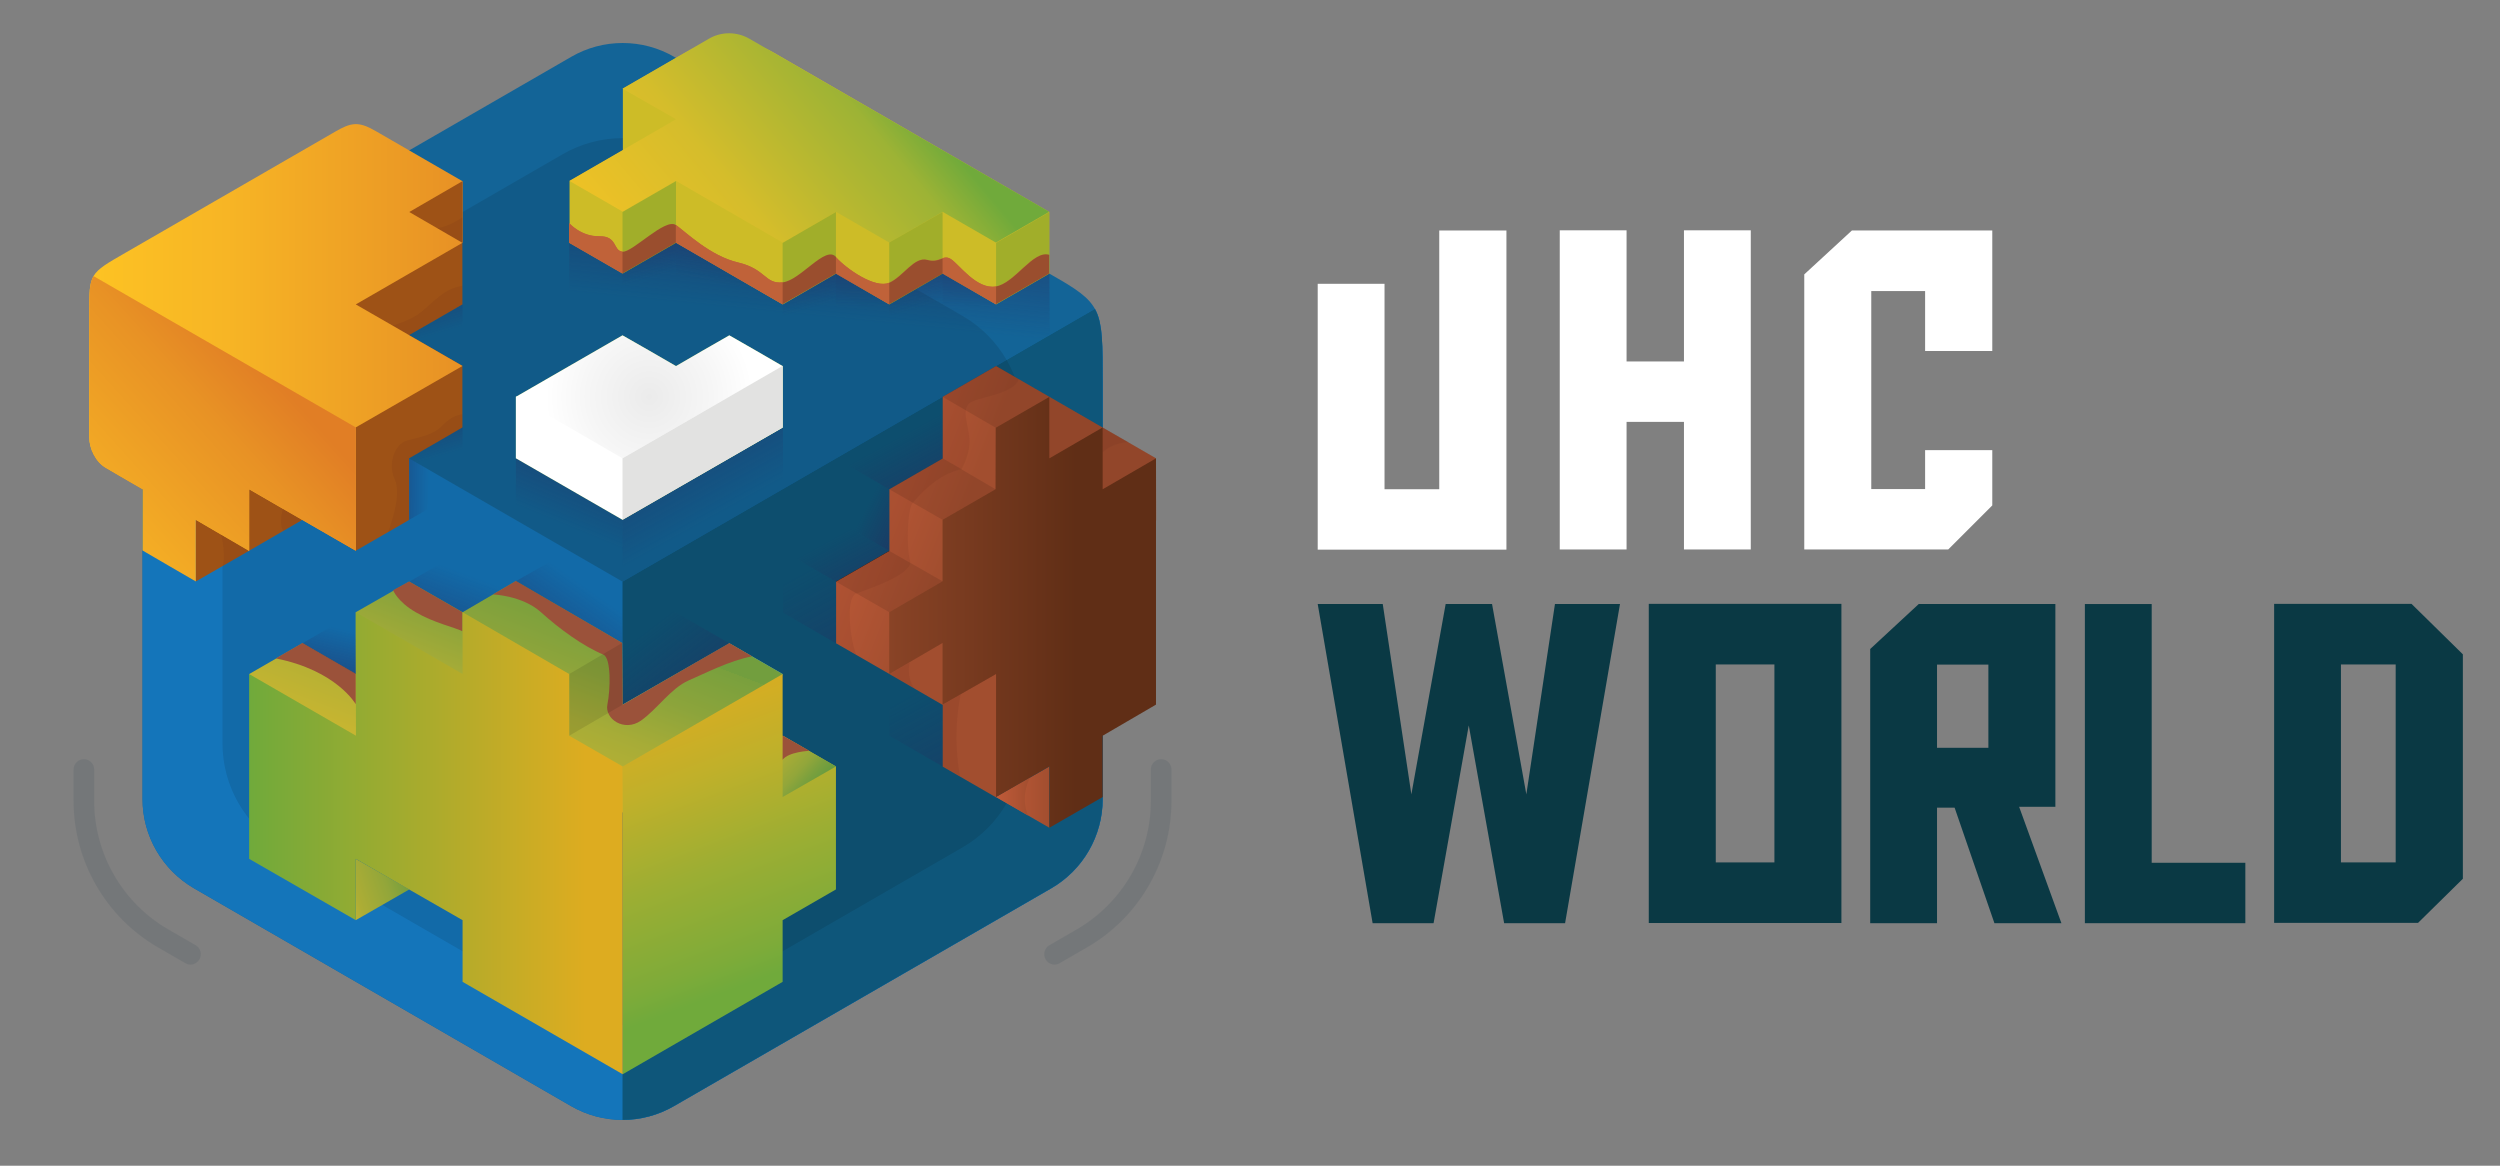 <?xml version="1.0" encoding="UTF-8"?>
<svg id="Calque_1" data-name="Calque 1" xmlns="http://www.w3.org/2000/svg" version="1.1" xmlns:xlink="http://www.w3.org/1999/xlink" viewBox="0 0 1406.8 656">
  <rect x="0" y="0" width="1406.8" height="656" fill="#808080" stroke="none"/>
  <defs>
    <style>
      .cls-1, .cls-2, .cls-3, .cls-4, .cls-5, .cls-6, .cls-7, .cls-8, .cls-9, .cls-10, .cls-11, .cls-12, .cls-13, .cls-14, .cls-15, .cls-16, .cls-17, .cls-18, .cls-19, .cls-20, .cls-21, .cls-22, .cls-23, .cls-24, .cls-25, .cls-26, .cls-27, .cls-28, .cls-29, .cls-30, .cls-31, .cls-32, .cls-33, .cls-34, .cls-35, .cls-36, .cls-37, .cls-38, .cls-39, .cls-40, .cls-41, .cls-42, .cls-43, .cls-44, .cls-45, .cls-46, .cls-47, .cls-48, .cls-49, .cls-50, .cls-51, .cls-52, .cls-53, .cls-54, .cls-55, .cls-56, .cls-57, .cls-58, .cls-59, .cls-60, .cls-61, .cls-62 {
        stroke-width: 0px;
      }

      .cls-1, .cls-2, .cls-3, .cls-4, .cls-9, .cls-11, .cls-13, .cls-19, .cls-22, .cls-23, .cls-29, .cls-31, .cls-38, .cls-39, .cls-45, .cls-48, .cls-49, .cls-50, .cls-53, .cls-56, .cls-57, .cls-60, .cls-62 {
        isolation: isolate;
      }

      .cls-1, .cls-9 {
        fill: #5d2615;
      }

      .cls-1, .cls-22 {
        opacity: .1;
      }

      .cls-2 {
        opacity: 0;
      }

      .cls-2, .cls-3, .cls-22, .cls-27, .cls-53 {
        fill: #010202;
      }

      .cls-63 {
        clip-path: url(#clippath-11);
      }

      .cls-64 {
        clip-path: url(#clippath-16);
      }

      .cls-3 {
        opacity: .2;
      }

      .cls-4 {
        fill: url(#Dégradé_sans_nom_40-4);
      }

      .cls-4, .cls-11, .cls-19, .cls-31, .cls-39, .cls-45, .cls-48, .cls-56, .cls-57 {
        opacity: .4;
      }

      .cls-5 {
        fill: url(#Dégradé_sans_nom_49);
      }

      .cls-6 {
        fill: #0e567a;
      }

      .cls-7 {
        fill: #9e5216;
      }

      .cls-8 {
        fill: url(#Dégradé_sans_nom_51-2);
      }

      .cls-9 {
        opacity: .1;
      }

      .cls-10 {
        fill: url(#Dégradé_sans_nom_47);
      }

      .cls-65 {
        clip-path: url(#clippath-2);
      }

      .cls-66 {
        clip-path: url(#clippath-13);
      }

      .cls-11 {
        fill: url(#Dégradé_sans_nom_41);
      }

      .cls-12 {
        fill: #56a7c8;
      }

      .cls-13 {
        fill: #0b2f3d;
      }

      .cls-13, .cls-53 {
        opacity: .1;
      }

      .cls-67 {
        clip-path: url(#clippath-15);
      }

      .cls-68 {
        clip-path: url(#clippath-6);
      }

      .cls-14 {
        fill: url(#Dégradé_sans_nom_51-4);
      }

      .cls-15 {
        fill: url(#Dégradé_sans_nom_48);
      }

      .cls-16 {
        fill: #136497;
      }

      .cls-17 {
        fill: none;
      }

      .cls-18 {
        fill: url(#Dégradé_sans_nom_58);
      }

      .cls-19 {
        fill: url(#Dégradé_sans_nom_40-2);
      }

      .cls-69 {
        clip-path: url(#clippath-7);
      }

      .cls-20 {
        fill: url(#Dégradé_sans_nom_51-8);
      }

      .cls-70 {
        clip-path: url(#clippath-1);
      }

      .cls-71 {
        clip-path: url(#clippath-4);
      }

      .cls-21 {
        fill: #e2e2e1;
      }

      .cls-23 {
        fill: url(#Dégradé_sans_nom_55);
      }

      .cls-23, .cls-29, .cls-60 {
        opacity: .4;
      }

      .cls-24 {
        fill: url(#Dégradé_sans_nom_51-6);
      }

      .cls-25 {
        fill: url(#Dégradé_sans_nom_50);
      }

      .cls-26 {
        fill: url(#Dégradé_sans_nom_51);
      }

      .cls-72 {
        clip-path: url(#clippath-12);
      }

      .cls-28 {
        fill: url(#Dégradé_sans_nom_56-2);
      }

      .cls-29 {
        fill: url(#Dégradé_sans_nom_55-2);
      }

      .cls-30 {
        fill: #78b945;
      }

      .cls-31 {
        fill: url(#Dégradé_sans_nom_40);
      }

      .cls-32 {
        fill: url(#Dégradé_sans_nom_48-3);
      }

      .cls-33 {
        fill: url(#Dégradé_sans_nom_54);
      }

      .cls-34 {
        fill: url(#Dégradé_sans_nom_56);
      }

      .cls-35 {
        fill: url(#Dégradé_sans_nom_43);
      }

      .cls-36 {
        fill: #9b523a;
      }

      .cls-37 {
        fill: url(#Dégradé_sans_nom_57);
      }

      .cls-73 {
        clip-path: url(#clippath-9);
      }

      .cls-38 {
        fill: url(#Dégradé_sans_nom_10);
      }

      .cls-38, .cls-50 {
        opacity: .6;
      }

      .cls-39 {
        fill: url(#Dégradé_sans_nom_40-3);
      }

      .cls-74 {
        clip-path: url(#clippath);
      }

      .cls-40 {
        fill: #70aa3c;
      }

      .cls-41 {
        fill: url(#Dégradé_sans_nom_48-2);
      }

      .cls-42 {
        fill: #1475ba;
      }

      .cls-43 {
        fill: #0a3944;
      }

      .cls-75 {
        clip-path: url(#clippath-3);
      }

      .cls-44 {
        fill: #c06239;
      }

      .cls-45 {
        fill: url(#Dégradé_sans_nom_40-5);
      }

      .cls-46 {
        fill: url(#Dégradé_sans_nom_51-5);
      }

      .cls-76 {
        clip-path: url(#clippath-8);
      }

      .cls-47 {
        fill: url(#Dégradé_sans_nom_44);
      }

      .cls-48 {
        fill: url(#Dégradé_sans_nom_53);
      }

      .cls-49 {
        opacity: .4;
      }

      .cls-49, .cls-59 {
        fill: #619931;
      }

      .cls-50 {
        fill: url(#Dégradé_sans_nom_52);
      }

      .cls-51 {
        fill: #fff;
      }

      .cls-77 {
        clip-path: url(#clippath-14);
      }

      .cls-78 {
        clip-path: url(#clippath-17);
      }

      .cls-79 {
        clip-path: url(#clippath-5);
      }

      .cls-52 {
        fill: url(#Dégradé_sans_nom_51-7);
      }

      .cls-54 {
        fill: url(#Dégradé_sans_nom_44-2);
      }

      .cls-55 {
        fill: url(#Dégradé_sans_nom_45);
      }

      .cls-56 {
        fill: url(#Dégradé_sans_nom_40-6);
      }

      .cls-80 {
        clip-path: url(#clippath-10);
      }

      .cls-57 {
        fill: url(#Dégradé_sans_nom_42);
      }

      .cls-58 {
        fill: url(#Dégradé_sans_nom_51-3);
      }

      .cls-60 {
        fill: url(#Dégradé_sans_nom_55-3);
      }

      .cls-61 {
        fill: url(#Dégradé_sans_nom_46);
      }

      .cls-62 {
        fill: #32160e;
        opacity: 0;
      }
    </style>
    <clipPath id="clippath">
      <path class="cls-17" d="M109.2,154.5l212.2-122.5c17.9-10.4,40.1-10.4,58,0l211.1,121.9c30,17.3,30,18.6,30,61.4v234.4c0,20.7-11.1,39.9-29,50.2l-212.2,122.5c-17.9,10.4-40.1,10.4-58,0l-212.1-122.5c-17.9-10.4-29-29.5-29-50.2v-245c0-20.7,11-39.9,29-50.2Z"/>
    </clipPath>
    <clipPath id="clippath-1">
      <path class="cls-17" d="M109.2,154.5l212.2-122.5c17.9-10.4,40.1-10.4,58,0l211.1,121.9c30,17.3,30,18.6,30,61.4v234.4c0,20.7-11.1,39.9-29,50.2l-212.2,122.5c-17.9,10.4-40.1,10.4-58,0l-212.1-122.5c-17.9-10.4-29-29.5-29-50.2v-245c0-20.7,11-39.9,29-50.2Z"/>
    </clipPath>
    <clipPath id="clippath-2">
      <path class="cls-17" d="M109.2,154.5l212.2-122.5c17.9-10.4,40.1-10.4,58,0l211.1,121.9c30,17.3,30,18.6,30,61.4v234.4c0,20.7-11.1,39.9-29,50.2l-212.2,122.5c-17.9,10.4-40.1,10.4-58,0l-212.1-122.5c-17.9-10.4-29-29.5-29-50.2v-245c0-20.7,11-39.9,29-50.2Z"/>
    </clipPath>
    <linearGradient id="Dégradé_sans_nom_58" data-name="Dégradé sans nom 58" x1="429.6" y1="470.3" x2="409.8" y2="424.6" gradientTransform="translate(0 658) scale(1 -1)" gradientUnits="userSpaceOnUse">
      <stop offset=".8" stop-color="#cdbc27"/>
      <stop offset=".8" stop-color="#d9be26"/>
      <stop offset="1" stop-color="#f2c125"/>
    </linearGradient>
    <linearGradient id="Dégradé_sans_nom_57" data-name="Dégradé sans nom 57" x1="363.8" y1="484.3" x2="571" y2="657.7" gradientTransform="translate(0 658) scale(1 -1)" gradientUnits="userSpaceOnUse">
      <stop offset="0" stop-color="#fdc323"/>
      <stop offset="0" stop-color="#f2c225"/>
      <stop offset=".3" stop-color="#d5bd2b"/>
      <stop offset=".6" stop-color="#9db335"/>
      <stop offset=".7" stop-color="#70aa3b"/>
    </linearGradient>
    <clipPath id="clippath-3">
      <path class="cls-17" d="M260.3,136.6v-34.6l-48.8-28.2c-9.8-5.7-13.9-4.9-22.9.3l-118.1,68.2c-20.3,11.7-20.3,11.4-20.3,34v69.5c0,6.7,3.6,14.2,9.4,17.5l20.5,12v34.4c-.1,0,30.1,17.5,30.1,17.5l30-17.3,30-17.3,30,17.3,30-17.3v-34.7l30-17.3v-34.7l-30-17.3,30-17.3v-34.7h0Z"/>
    </clipPath>
    <clipPath id="clippath-4">
      <path class="cls-17" d="M260.3,136.6v-34.6l-48.8-28.2c-9.8-5.7-13.9-4.9-22.9.3l-118.1,68.2c-20.3,11.7-20.3,11.4-20.3,34v69.5c0,6.7,3.6,14.2,9.4,17.5l20.5,12v34.4c-.1,0,30.1,17.5,30.1,17.5l30-17.3,30-17.3,30,17.3,30-17.3v-34.7l30-17.3v-34.7l-30-17.3,30-17.3v-34.7h0Z"/>
    </clipPath>
    <clipPath id="clippath-5">
      <path class="cls-17" d="M260.3,136.6v-34.6l-48.8-28.2c-9.8-5.7-13.9-4.9-22.9.3l-118.1,68.2c-20.3,11.7-20.3,11.4-20.3,34v69.5c0,6.7,3.6,14.2,9.4,17.5l20.5,12v34.4c-.1,0,30.1,17.5,30.1,17.5l30-17.3,30-17.3,30,17.3,30-17.3v-34.7l30-17.3v-34.7l-30-17.3,30-17.3v-34.7h0Z"/>
    </clipPath>
    <linearGradient id="Dégradé_sans_nom_56" data-name="Dégradé sans nom 56" x1="50.1" y1="474.6" x2="308.1" y2="474.6" gradientTransform="translate(0 658) scale(1 -1)" gradientUnits="userSpaceOnUse">
      <stop offset="0" stop-color="#fdc323"/>
      <stop offset=".3" stop-color="#f7b525"/>
      <stop offset=".8" stop-color="#e89225"/>
      <stop offset="1" stop-color="#e17e25"/>
    </linearGradient>
    <clipPath id="clippath-6">
      <path class="cls-17" d="M260.3,136.6v-34.6l-48.8-28.2c-9.8-5.7-13.9-4.9-22.9.3l-118.1,68.2c-20.3,11.7-20.3,11.4-20.3,34v69.5c0,6.7,3.6,14.2,9.4,17.5l20.5,12v34.4c-.1,0,30.1,17.5,30.1,17.5l30-17.3,30-17.3,30,17.3,30-17.3v-34.7l30-17.3v-34.7l-30-17.3,30-17.3v-34.7h0Z"/>
    </clipPath>
    <clipPath id="clippath-7">
      <path class="cls-17" d="M260.3,136.6v-34.6l-48.8-28.2c-9.8-5.7-13.9-4.9-22.9.3l-118.1,68.2c-20.3,11.7-20.3,11.4-20.3,34v69.5c0,6.7,3.6,14.2,9.4,17.5l20.5,12v34.4c-.1,0,30.1,17.5,30.1,17.5l30-17.3,30-17.3,30,17.3,30-17.3v-34.7l30-17.3v-34.7l-30-17.3,30-17.3v-34.7h0Z"/>
    </clipPath>
    <clipPath id="clippath-8">
      <path class="cls-17" d="M260.3,136.6v-34.6l-48.8-28.2c-9.8-5.7-13.9-4.9-22.9.3l-118.1,68.2c-20.3,11.7-20.3,11.4-20.3,34v69.5c0,6.7,3.6,14.2,9.4,17.5l20.5,12v34.4c-.1,0,30.1,17.5,30.1,17.5l30-17.3,30-17.3,30,17.3,30-17.3v-34.7l30-17.3v-34.7l-30-17.3,30-17.3v-34.7h0Z"/>
    </clipPath>
    <linearGradient id="Dégradé_sans_nom_56-2" data-name="Dégradé sans nom 56" x1=".2" y1="313.5" x2="151" y2="449.4" xlink:href="#Dégradé_sans_nom_56"/>
    <clipPath id="clippath-9">
      <path class="cls-17" d="M260.3,136.6v-34.6l-48.8-28.2c-9.8-5.7-13.9-4.9-22.9.3l-118.1,68.2c-20.3,11.7-20.3,11.4-20.3,34v69.5c0,6.7,3.6,14.2,9.4,17.5l20.5,12v34.4c-.1,0,30.1,17.5,30.1,17.5l30-17.3,30-17.3,30,17.3,30-17.3v-34.7l30-17.3v-34.7l-30-17.3,30-17.3v-34.7h0Z"/>
    </clipPath>
    <clipPath id="clippath-10">
      <path class="cls-17" d="M260.3,136.6v-34.6l-48.8-28.2c-9.8-5.7-13.9-4.9-22.9.3l-118.1,68.2c-20.3,11.7-20.3,11.4-20.3,34v69.5c0,6.7,3.6,14.2,9.4,17.5l20.5,12v34.4c-.1,0,30.1,17.5,30.1,17.5l30-17.3,30-17.3,30,17.3,30-17.3v-34.7l30-17.3v-34.7l-30-17.3,30-17.3v-34.7h0Z"/>
    </clipPath>
    <clipPath id="clippath-11">
      <path class="cls-17" d="M260.3,136.6v-34.6l-48.8-28.2c-9.8-5.7-13.9-4.9-22.9.3l-118.1,68.2c-20.3,11.7-20.3,11.4-20.3,34v69.5c0,6.7,3.6,14.2,9.4,17.5l20.5,12v34.4c-.1,0,30.1,17.5,30.1,17.5l30-17.3,30-17.3,30,17.3,30-17.3v-34.7l30-17.3v-34.7l-30-17.3,30-17.3v-34.7h0Z"/>
    </clipPath>
    <clipPath id="clippath-12">
      <path class="cls-17" d="M260.3,136.6v-34.6l-48.8-28.2c-9.8-5.7-13.9-4.9-22.9.3l-118.1,68.2c-20.3,11.7-20.3,11.4-20.3,34v69.5c0,6.7,3.6,14.2,9.4,17.5l20.5,12v34.4c-.1,0,30.1,17.5,30.1,17.5l30-17.3,30-17.3,30,17.3,30-17.3v-34.7l30-17.3v-34.7l-30-17.3,30-17.3v-34.7h0Z"/>
    </clipPath>
    <linearGradient id="Dégradé_sans_nom_55" data-name="Dégradé sans nom 55" x1="249.8" y1="449.4" x2="243.9" y2="487.2" gradientTransform="translate(0 658) scale(1 -1)" gradientUnits="userSpaceOnUse">
      <stop offset=".2" stop-color="#28285b" stop-opacity="0"/>
      <stop offset="1" stop-color="#28285b"/>
    </linearGradient>
    <clipPath id="clippath-13">
      <path class="cls-17" d="M260.3,136.6v-34.6l-48.8-28.2c-9.8-5.7-13.9-4.9-22.9.3l-118.1,68.2c-20.3,11.7-20.3,11.4-20.3,34v69.5c0,6.7,3.6,14.2,9.4,17.5l20.5,12v34.4c-.1,0,30.1,17.5,30.1,17.5l30-17.3,30-17.3,30,17.3,30-17.3v-34.7l30-17.3v-34.7l-30-17.3,30-17.3v-34.7h0Z"/>
    </clipPath>
    <linearGradient id="Dégradé_sans_nom_55-2" data-name="Dégradé sans nom 55" x1="249.8" y1="380" x2="243.9" y2="417.9" xlink:href="#Dégradé_sans_nom_55"/>
    <clipPath id="clippath-14">
      <path class="cls-17" d="M260.3,136.6v-34.6l-48.8-28.2c-9.8-5.7-13.9-4.9-22.9.3l-118.1,68.2c-20.3,11.7-20.3,11.4-20.3,34v69.5c0,6.7,3.6,14.2,9.4,17.5l20.5,12v34.4c-.1,0,30.1,17.5,30.1,17.5l30-17.3,30-17.3,30,17.3,30-17.3v-34.7l30-17.3v-34.7l-30-17.3,30-17.3v-34.7h0Z"/>
    </clipPath>
    <linearGradient id="Dégradé_sans_nom_55-3" data-name="Dégradé sans nom 55" x1="528.4" y1="836.8" x2="522.5" y2="874.7" gradientTransform="translate(718.7 1161.2) rotate(-60.1) scale(1 -1)" xlink:href="#Dégradé_sans_nom_55"/>
    <clipPath id="clippath-15">
      <path class="cls-17" d="M260.3,136.6v-34.6l-48.8-28.2c-9.8-5.7-13.9-4.9-22.9.3l-118.1,68.2c-20.3,11.7-20.3,11.4-20.3,34v69.5c0,6.7,3.6,14.2,9.4,17.5l20.5,12v34.4c-.1,0,30.1,17.5,30.1,17.5l30-17.3,30-17.3,30,17.3,30-17.3v-34.7l30-17.3v-34.7l-30-17.3,30-17.3v-34.7h0Z"/>
    </clipPath>
    <clipPath id="clippath-16">
      <polygon class="cls-17" points="410.4 188.6 380.4 206 350.3 188.6 290.3 223.3 290.3 258 350.3 292.5 440.4 240.6 440.4 206 410.4 188.6"/>
    </clipPath>
    <radialGradient id="Dégradé_sans_nom_54" data-name="Dégradé sans nom 54" cx="365.3" cy="434.7" fx="365.3" fy="434.7" r="58.5" gradientTransform="translate(0 658) scale(1 -1)" gradientUnits="userSpaceOnUse">
      <stop offset="0" stop-color="#ebebeb"/>
      <stop offset=".6" stop-color="#f6f6f6"/>
      <stop offset="1" stop-color="#fff"/>
    </radialGradient>
    <clipPath id="clippath-17">
      <polygon class="cls-17" points="410.4 188.6 380.4 206 350.3 188.6 290.3 223.3 290.3 258 350.3 292.5 440.4 240.6 440.4 206 410.4 188.6"/>
    </clipPath>
    <linearGradient id="Dégradé_sans_nom_53" data-name="Dégradé sans nom 53" x1="450.9" y1="449.9" x2="458.5" y2="525.4" gradientTransform="translate(0 658) scale(1 -1)" gradientUnits="userSpaceOnUse">
      <stop offset=".4" stop-color="#28285b" stop-opacity="0"/>
      <stop offset="1" stop-color="#28285b"/>
    </linearGradient>
    <linearGradient id="Dégradé_sans_nom_10" data-name="Dégradé sans nom 10" x1="400" y1="365.8" x2="365.1" y2="428.9" gradientTransform="translate(0 658) scale(1 -1)" gradientUnits="userSpaceOnUse">
      <stop offset="0" stop-color="#28285b" stop-opacity="0"/>
      <stop offset="1" stop-color="#28285b"/>
    </linearGradient>
    <linearGradient id="Dégradé_sans_nom_52" data-name="Dégradé sans nom 52" x1="318.8" y1="361.8" x2="346.5" y2="428.7" gradientTransform="translate(0 658) scale(1 -1)" gradientUnits="userSpaceOnUse">
      <stop offset="0" stop-color="#28285b" stop-opacity="0"/>
      <stop offset=".8" stop-color="#28285b"/>
    </linearGradient>
    <linearGradient id="Dégradé_sans_nom_51" data-name="Dégradé sans nom 51" x1="258.1" y1="434.8" x2="231.7" y2="524.2" gradientTransform="translate(0 658) scale(1 -1)" gradientUnits="userSpaceOnUse">
      <stop offset=".4" stop-color="#28285b" stop-opacity="0"/>
      <stop offset="1" stop-color="#28285b"/>
    </linearGradient>
    <linearGradient id="Dégradé_sans_nom_51-2" data-name="Dégradé sans nom 51" x1="258.1" y1="365.5" x2="231.7" y2="454.9" xlink:href="#Dégradé_sans_nom_51"/>
    <linearGradient id="Dégradé_sans_nom_51-3" data-name="Dégradé sans nom 51" x1="376.8" y1="456.6" x2="343.9" y2="567.8" xlink:href="#Dégradé_sans_nom_51"/>
    <linearGradient id="Dégradé_sans_nom_51-4" data-name="Dégradé sans nom 51" x1="466.9" y1="439.3" x2="434" y2="550.5" xlink:href="#Dégradé_sans_nom_51"/>
    <linearGradient id="Dégradé_sans_nom_51-5" data-name="Dégradé sans nom 51" x1="526.9" y1="439.3" x2="494" y2="550.5" xlink:href="#Dégradé_sans_nom_51"/>
    <linearGradient id="Dégradé_sans_nom_51-6" data-name="Dégradé sans nom 51" x1="1389" y1="439" x2="1386.3" y2="554.9" gradientTransform="translate(1933.5 658) rotate(-180)" xlink:href="#Dégradé_sans_nom_51"/>
    <linearGradient id="Dégradé_sans_nom_51-7" data-name="Dégradé sans nom 51" x1="1449" y1="439" x2="1446.4" y2="554.9" gradientTransform="translate(1933.5 658) rotate(-180)" xlink:href="#Dégradé_sans_nom_51"/>
    <linearGradient id="Dégradé_sans_nom_51-8" data-name="Dégradé sans nom 51" x1="1532.9" y1="436.7" x2="1503.6" y2="587.4" gradientTransform="translate(1933.5 658) rotate(-180)" xlink:href="#Dégradé_sans_nom_51"/>
    <linearGradient id="Dégradé_sans_nom_50" data-name="Dégradé sans nom 50" x1="259.8" y1="382.6" x2="197.8" y2="382.9" gradientTransform="translate(0 658) scale(1 -1)" gradientUnits="userSpaceOnUse">
      <stop offset=".3" stop-color="#28285b" stop-opacity="0"/>
      <stop offset="1" stop-color="#28285b"/>
    </linearGradient>
    <linearGradient id="Dégradé_sans_nom_40" data-name="Dégradé sans nom 40" x1="522.8" y1="431.3" x2="542.9" y2="394.9" gradientTransform="translate(0 658) scale(1 -1)" gradientUnits="userSpaceOnUse">
      <stop offset=".2" stop-color="#28285b" stop-opacity="0"/>
      <stop offset="1" stop-color="#28285b"/>
    </linearGradient>
    <linearGradient id="Dégradé_sans_nom_48" data-name="Dégradé sans nom 48" x1="560.5" y1="209.5" x2="590.5" y2="209.5" gradientTransform="translate(0 658) scale(1 -1)" gradientUnits="userSpaceOnUse">
      <stop offset="0" stop-color="#c05b38"/>
      <stop offset=".3" stop-color="#b85736"/>
      <stop offset="1" stop-color="#a24e2f"/>
    </linearGradient>
    <linearGradient id="Dégradé_sans_nom_48-2" data-name="Dégradé sans nom 48" y1="209.9" x2="579.8" y2="209.9" xlink:href="#Dégradé_sans_nom_48"/>
    <linearGradient id="Dégradé_sans_nom_40-2" data-name="Dégradé sans nom 40" x1="463.1" y1="361.3" x2="482.2" y2="326.5" xlink:href="#Dégradé_sans_nom_40"/>
    <linearGradient id="Dégradé_sans_nom_40-3" data-name="Dégradé sans nom 40" x1="441" y1="348.2" x2="479" y2="279.3" xlink:href="#Dégradé_sans_nom_40"/>
    <linearGradient id="Dégradé_sans_nom_40-4" data-name="Dégradé sans nom 40" x1="501" y1="279" x2="538.9" y2="210.1" xlink:href="#Dégradé_sans_nom_40"/>
    <linearGradient id="Dégradé_sans_nom_49" data-name="Dégradé sans nom 49" x1="459.7" y1="387.3" x2="529.5" y2="351.3" gradientTransform="translate(0 658) scale(1 -1)" gradientUnits="userSpaceOnUse">
      <stop offset=".4" stop-color="#28285b" stop-opacity="0"/>
      <stop offset="1" stop-color="#28285b"/>
    </linearGradient>
    <linearGradient id="Dégradé_sans_nom_48-3" data-name="Dégradé sans nom 48" x1="462.7" y1="368.8" x2="531.1" y2="342.1" xlink:href="#Dégradé_sans_nom_48"/>
    <linearGradient id="Dégradé_sans_nom_47" data-name="Dégradé sans nom 47" x1="500.4" y1="313.5" x2="650.5" y2="313.5" gradientTransform="translate(0 658) scale(1 -1)" gradientUnits="userSpaceOnUse">
      <stop offset="0" stop-color="#894326"/>
      <stop offset=".7" stop-color="#602e16"/>
    </linearGradient>
    <linearGradient id="Dégradé_sans_nom_46" data-name="Dégradé sans nom 46" x1="257.3" y1="188" x2="356.9" y2="450.4" gradientTransform="translate(0 658) scale(1 -1)" gradientUnits="userSpaceOnUse">
      <stop offset="0" stop-color="#f2c125"/>
      <stop offset="0" stop-color="#f0c126"/>
      <stop offset=".1" stop-color="#cab630"/>
      <stop offset=".3" stop-color="#a7ac37"/>
      <stop offset=".4" stop-color="#8ca43b"/>
      <stop offset=".5" stop-color="#79a03d"/>
      <stop offset=".5" stop-color="#729e3e"/>
    </linearGradient>
    <linearGradient id="Dégradé_sans_nom_45" data-name="Dégradé sans nom 45" x1="423.4" y1="105.4" x2="363.7" y2="264.9" gradientTransform="translate(0 658) scale(1 -1)" gradientUnits="userSpaceOnUse">
      <stop offset="0" stop-color="#70aa3b"/>
      <stop offset=".1" stop-color="#7eab39"/>
      <stop offset=".4" stop-color="#9cae33"/>
      <stop offset=".7" stop-color="#c0b02a"/>
      <stop offset="1" stop-color="#ddac20"/>
    </linearGradient>
    <linearGradient id="Dégradé_sans_nom_44" data-name="Dégradé sans nom 44" x1="182.5" y1="151.4" x2="267.9" y2="180.6" gradientTransform="translate(0 658) scale(1 -1)" gradientUnits="userSpaceOnUse">
      <stop offset="0" stop-color="#f2c125"/>
      <stop offset="0" stop-color="#ebbf27"/>
      <stop offset=".1" stop-color="#ccb62f"/>
      <stop offset=".2" stop-color="#adad35"/>
      <stop offset=".4" stop-color="#92a63a"/>
      <stop offset=".5" stop-color="#7ba03d"/>
      <stop offset=".6" stop-color="#689c3f"/>
      <stop offset=".8" stop-color="#5c9a40"/>
      <stop offset="1" stop-color="#599940"/>
    </linearGradient>
    <linearGradient id="Dégradé_sans_nom_44-2" data-name="Dégradé sans nom 44" x1="429.6" y1="241.4" x2="478.3" y2="197.5" xlink:href="#Dégradé_sans_nom_44"/>
    <linearGradient id="Dégradé_sans_nom_43" data-name="Dégradé sans nom 43" x1="140.2" y1="183.5" x2="350.4" y2="183.5" gradientTransform="translate(0 658) scale(1 -1)" gradientUnits="userSpaceOnUse">
      <stop offset="0" stop-color="#70aa3b"/>
      <stop offset=".9" stop-color="#ddac20"/>
    </linearGradient>
    <linearGradient id="Dégradé_sans_nom_40-5" data-name="Dégradé sans nom 40" x1="190.9" y1="310.7" x2="183.8" y2="281.6" xlink:href="#Dégradé_sans_nom_40"/>
    <linearGradient id="Dégradé_sans_nom_42" data-name="Dégradé sans nom 42" x1="269.9" y1="357" x2="249.9" y2="302.7" gradientTransform="translate(0 658) scale(1 -1)" gradientUnits="userSpaceOnUse">
      <stop offset=".4" stop-color="#28285b" stop-opacity="0"/>
      <stop offset="1" stop-color="#28285b"/>
    </linearGradient>
    <linearGradient id="Dégradé_sans_nom_41" data-name="Dégradé sans nom 41" x1="344" y1="347.1" x2="309.2" y2="298.1" gradientTransform="translate(0 658) scale(1 -1)" gradientUnits="userSpaceOnUse">
      <stop offset=".4" stop-color="#28285b" stop-opacity="0"/>
      <stop offset="1" stop-color="#28285b"/>
    </linearGradient>
    <linearGradient id="Dégradé_sans_nom_40-6" data-name="Dégradé sans nom 40" x1="355.1" y1="312" x2="391.5" y2="264.2" xlink:href="#Dégradé_sans_nom_40"/>
  </defs>
  <g id="Calque_1-2" data-name="Calque 1">
    <g>
      <g>
        <path class="cls-51" d="M847.7,309.3h-106.2v-149.6h37.6v115.6h30.8v-145.6h37.8v179.6Z"/>
        <path class="cls-51" d="M915.3,203.4h32.3v-73.8h37.6v179.6h-37.6v-71.8h-32.3v71.8h-37.6v-179.6h37.6v73.8Z"/>
        <path class="cls-51" d="M1083.3,275.2v-21.9h37.8v31.1l-24.8,24.8h-81v-154.8l26.8-24.7h79v67.8h-37.8v-33.7h-30.3v111.4h30.3Z"/>
      </g>
      <g>
        <path class="cls-43" d="M806.7,519.5h-34.3l-30.9-179.6h36.6l16.1,107.1,19.3-107.1h26.1l19.3,107.1,16.1-107.1h36.6l-30.9,179.6h-34.3l-19.9-111.3-19.8,111.3Z"/>
        <path class="cls-43" d="M927.8,339.8h108.4v179.6h-108.4v-179.6ZM965.5,485.3h33v-111.4h-33v111.4Z"/>
        <path class="cls-43" d="M1122.3,519.5l-22.4-65h-9.9v65h-37.6v-154.3l27.3-25.3h76.9v114.1h-20.4l23.8,65.5h-37.7ZM1118.9,420.8v-46.8h-28.9v46.8h28.9Z"/>
        <path class="cls-43" d="M1173.2,519.5v-179.6h37.6v145.6h52.7v34h-90.3Z"/>
        <path class="cls-43" d="M1279.7,339.8h77.3l28.9,28.4v126.3l-25.2,24.8h-81v-179.5h0ZM1348.1,485.3v-111.4h-30.8v111.4h30.8Z"/>
      </g>
    </g>
    <g>
      <g>
        <g>
          <g>
            <g class="cls-74">
              <polygon class="cls-16" points="80.2 171.3 350.3 15.2 620.5 171.3 620.5 483.3 350.3 639.3 80.2 483.3 80.2 171.3"/>
            </g>
            <g class="cls-70">
              <polygon class="cls-42" points="80.2 171.3 350.3 327.3 620.5 171.3 620.5 483.3 350.3 639.3 80.2 483.3 80.2 171.3"/>
            </g>
            <g class="cls-65">
              <polygon class="cls-6" points="350.3 639.3 350.3 327.3 620.5 171.3 620.5 483.3 350.3 639.3"/>
            </g>
          </g>
          <path class="cls-22" d="M159,177.8l157.6-91c20.9-12.1,46.6-12.1,67.5,0l157.6,91c20.9,12.1,33.8,34.4,33.8,58.5v182c0,24.1-12.9,46.4-33.8,58.5l-157.6,91c-20.9,12.1-46.6,12.1-67.5,0l-157.6-91c-20.9-12.1-33.8-34.4-33.8-58.5v-182c0-24.1,12.9-46.4,33.8-58.5Z"/>
          <g>
            <path class="cls-18" d="M590.5,119.3v34.7l-30,17.3-30-17.3-30,17.3-30-17.3-30,17.3-60-34.7-30,17.3-30-17.3v-34.7h0l30-17.3v-34.7l35.2-20.3c15.4-8.9,34.3-8.9,49.7,0l155.1,89.7Z"/>
            <path class="cls-37" d="M350.3,49.9l48.6-28.1c7-4.1,15.7-4.1,22.8,0l168.7,97.4-30,17.3-30-17.3-30,17.3-30-17.3-30,17.3-60-34.7-30,17.3-30-17.3,60-34.7-30.1-17.2Z"/>
            <polygon class="cls-49" points="350.3 119.3 350.3 153.9 380.4 136.7 380.4 101.9 350.3 119.3"/>
            <polygon class="cls-49" points="440.4 136.7 440.4 171.3 470.4 153.9 470.4 119.3 440.4 136.7"/>
            <polygon class="cls-49" points="500.4 171.3 500.4 136.5 530.4 119.3 530.4 153.9 500.4 171.3"/>
            <polygon class="cls-49" points="560.5 136.7 560.5 171.3 590.5 153.9 590.5 119.3 560.5 136.7"/>
          </g>
          <g>
            <g class="cls-75">
              <polygon class="cls-7" points="110.2 292.5 110.2 327.3 170.2 292.5 170.2 292.5 200.2 310 230.3 292.5 230.3 257.9 260.3 240.5 260.3 205.9 230.3 188.5 260.3 171.3 260.3 136.7 89.6 159.2 50.1 257.9 110.2 292.5"/>
            </g>
            <g class="cls-71">
              <path class="cls-1" d="M260.3,160.8c-10.8,1.7-16.2,9.2-23.7,15.1-7.5,6-22.9,9.3-22.9,9.3l16.6,3.4,30-17.3v-10.5Z"/>
            </g>
            <g class="cls-79">
              <polygon class="cls-34" points="50.1 153.9 50.1 257.9 110.2 292.5 110.2 292.5 140.2 310 140.2 310 140.2 275.3 200.2 310 200.2 275.3 200.2 240.5 260.3 205.9 200.2 171.3 308.1 109 217.8 56.8 50.1 153.9"/>
            </g>
            <g class="cls-68">
              <path class="cls-1" d="M125.2,318.5c2.5-7.2-1.7-21.6-1.7-21.6l16.7,13-15,8.6Z"/>
            </g>
            <g class="cls-69">
              <path class="cls-1" d="M156.9,276.9s4.1,1.7,2,10.4c-2,8.7.5,11.4.5,11.4l10.7-6.2-13.2-15.6Z"/>
            </g>
            <g class="cls-76">
              <polygon class="cls-28" points="50.1 153.9 200.2 240.5 200.2 310 140.2 275.3 140.2 310 110.2 292.5 110.2 327.3 80.2 310 80.2 275.3 50.1 257.9 50.1 221.2 50.1 153.9"/>
            </g>
            <g class="cls-73">
              <path class="cls-1" d="M218.4,299.5c3-8.6,7.3-22.1,3.6-30.1-3.7-8-.2-19.4,7-21.5,7.2-2,15-3,20.2-8.7,5.2-5.7,11.1-6.1,11.1-6.1v7.5l-30,17.3v34.7l-11.9,6.9Z"/>
            </g>
            <g class="cls-80">
              <polygon class="cls-62" points="50.2 223.3 80 240.4 80 240.4 110.2 257.9 110.2 223.3 140.2 240.5 140.2 205.9 170.2 188.7 140.2 171.3 170.2 153.9 140.2 136.7 170.2 119.3 140.2 101.9 50.1 153.9 50.2 223.3"/>
            </g>
            <g class="cls-63">
              <polygon class="cls-7" points="260.3 101.9 260.3 136.7 230.3 119.3 260.3 101.9"/>
            </g>
            <g class="cls-72">
              <polygon class="cls-23" points="260.3 171.3 260.3 205.9 230.3 188.7 260.3 171.3"/>
            </g>
            <g class="cls-66">
              <polygon class="cls-29" points="260.3 240.5 260.3 275.3 230.3 257.9 260.3 240.5"/>
            </g>
            <g class="cls-77">
              <polygon class="cls-60" points="230.3 257.9 260.3 275.3 230.3 292.5 230.3 257.9"/>
            </g>
            <g class="cls-67">
              <path class="cls-1" d="M246.1,128.4c6.8-.9,14.1-6.1,14.1-6.1v14.3l-14.1-8.2Z"/>
            </g>
          </g>
          <g>
            <g class="cls-64">
              <g>
                <polygon class="cls-30" points="290.3 257.9 350.3 292.5 440.4 240.7 440.4 205.9 290.3 223.3 290.3 257.9"/>
                <polygon class="cls-40" points="290.3 223.3 320.3 240.5 350.3 257.9 440.4 205.9 410.4 188.7 380.4 205.9 350.3 188.7 290.3 223.3"/>
                <polygon class="cls-59" points="350.3 257.9 350.3 292.5 440.4 240.7 440.4 205.9 350.3 257.9"/>
                <g>
                  <polygon class="cls-51" points="290.3 257.9 350.3 292.5 440.4 240.7 440.4 205.9 290.3 223.3 290.3 257.9"/>
                  <polygon class="cls-33" points="290.3 223.3 320.3 240.5 350.3 257.9 440.4 205.9 410.4 188.7 380.4 205.9 350.3 188.7 290.3 223.3"/>
                  <polygon class="cls-21" points="350.3 257.9 350.3 292.5 440.4 240.7 440.4 205.9 350.3 257.9"/>
                </g>
              </g>
            </g>
            <g class="cls-78">
              <path class="cls-2" d="M290.3,243.3c7.8,10.4,19.8,20,34.5,23.1,14.6,3.1,21.3,9.8,25.4,12,4.1,2.2,9.4-1.9,20.6-11.7,11.1-9.8,27.8-21.1,44.1-23.7s25.9-12.6,25.9-12.6l-.2,10.1-90,52-60-34.7-.3-14.5Z"/>
            </g>
          </g>
          <polyline class="cls-48" points="320.3 136.7 350.3 153.9 380.4 136.7 440.4 171.3 470.4 153.9 500.4 171.3 530.4 153.9 560.5 171.3 590.5 153.9 590.7 188.4 560.5 205.9 320.3 171.3 320.3 136.7"/>
          <path class="cls-44" d="M320.3,125.5s6.6,7.6,16.9,7.4c10.4-.2,7.6,8.1,13.1,8.7s24.1-19.2,30-15,19.3,17.4,35,21.1,15,12.2,25,11.2,24.1-21,30-14.3,22.3,18.1,30.2,14.4,14-14.8,21.2-12.8,8.7-3.3,13.3-.4,14.5,17.2,25.3,15.4c10.8-1.9,20.9-20.6,30-17.8,0,15.5,0,10.5,0,10.5l-30,17.3-30-17.3-30,17.3-30-17.3-30,17.3-60-34.7-30,17.3-30-17.3v-11"/>
          <g>
            <path class="cls-44" d="M350.3,141.7c-5.4-.6-2.7-8.9-13.1-8.7s-16.9-7.4-16.9-7.4v11.1l30,17.3h0v-12.3h0Z"/>
            <path class="cls-44" d="M440.4,158.9c-10,1-9.3-7.5-25-11.2s-29.1-16.8-35-21.1v10l60,34.7h0v-12.4h0Z"/>
            <path class="cls-44" d="M470.4,144.7q0-.1,0,0v9.3h0l30,17.3v-12.2c-7.9,3.5-24.1-7.8-30-14.4Z"/>
            <path class="cls-44" d="M535.2,145.8c-1.9-1.2-3.3-1-4.7-.5v8.6h0l30,17.3v-10c-10.9,1.9-20.7-12.4-25.3-15.4Z"/>
            <path class="cls-3" d="M350.3,141.7v12.3l30-17.3v-10c-5.9-4.3-24.5,15.5-30,15Z"/>
            <path class="cls-3" d="M440.4,158.9v12.3l30-17.3v-9.4c-5.9-6.6-20,13.4-30,14.4Z"/>
            <path class="cls-3" d="M521.8,146.3c-7.2-2-13.3,9.1-21.2,12.8q0,0-.2.1v12.2h0l30-17.3v-8.6c-2.1.7-4.3,2-8.6.8Z"/>
            <path class="cls-3" d="M590.5,153.9v-10.5c-9.1-2.8-19.2,15.9-30,17.8h0v10h0l30-17.3Z"/>
          </g>
        </g>
        <polygon class="cls-38" points="350.3 327.3 440.6 275.2 440.6 240.7 350.3 292.5 350.3 327.3"/>
        <polygon class="cls-50" points="290.3 257.9 350.3 292.5 350.3 327.3 290.3 292.5 290.3 257.9"/>
        <polygon class="cls-26" points="260.3 171.3 260.3 205.9 230.3 188.7 260.3 171.3"/>
        <polygon class="cls-8" points="260.3 240.5 260.3 275.3 230.3 257.9 260.3 240.5"/>
        <polygon class="cls-58" points="380.4 136.7 380.4 171.3 350.3 188.7 350.3 153.9 380.4 136.7"/>
        <polygon class="cls-14" points="470.4 153.9 470.4 188.7 440.4 205.9 440.4 171.3 470.4 153.9"/>
        <polygon class="cls-46" points="530.4 153.9 530.4 188.7 500.4 205.9 500.4 171.3 530.4 153.9"/>
        <polygon class="cls-24" points="530.4 153.9 530.4 188.7 560.5 205.9 560.5 171.3 530.4 153.9"/>
        <polygon class="cls-52" points="470.4 153.9 470.4 188.7 500.4 205.9 500.4 171.3 470.4 153.9"/>
        <polygon class="cls-20" points="380.4 136.7 380.4 171.3 440.3 205.9 440.4 171.3 380.4 136.7"/>
      </g>
      <g>
        <path class="cls-13" d="M107.2,542.8c-1,0-2-.3-2.9-.8l-15.4-8.9c-29.3-16.9-47.5-48.5-47.5-82.3v-17.8c0-3.2,2.6-5.8,5.8-5.8s5.8,2.6,5.8,5.8v17.8c0,29.7,16,57.4,41.7,72.2l15.4,8.9c2.8,1.6,3.7,5.2,2.1,8-1.1,1.8-3,2.9-5,2.9Z"/>
        <path class="cls-13" d="M593.5,542.8c-2,0-4-1-5.1-2.9-1.6-2.8-.7-6.4,2.1-8l15.4-8.9c25.7-14.9,41.7-42.5,41.7-72.2v-17.8c0-3.2,2.6-5.8,5.8-5.8s5.8,2.6,5.8,5.8v17.8c0,33.9-18.2,65.4-47.5,82.3l-15.4,8.9c-.8.5-1.8.8-2.8.8Z"/>
      </g>
      <line class="cls-17" x1="410.4" y1="362" x2="440.4" y2="379.3"/>
      <polyline class="cls-12" points="350.4 396.5 350.4 431.3 440.4 379.3 410.4 362"/>
      <path class="cls-36" d="M423.8,424.5"/>
      <path class="cls-12" d="M110.1,431.3"/>
      <path class="cls-9" d="M541.1,264s-4.8-23-.5-35.1,22.8-7.9,34.9-14.3c-3.7-2.1-15-8.7-15-8.7l-30,17.3v34.7l10.6,6.1"/>
      <polyline class="cls-27" points="470.4 327.3 500.4 344.5 530.4 327.1 500.4 310 470.4 327.3"/>
      <polygon class="cls-25" points="230.3 292.5 260.3 275.3 230.3 257.9 230.3 292.5"/>
      <path class="cls-44" d="M281,469.3"/>
      <g>
        <polyline class="cls-31" points="590.5 223.3 560.5 205.9 470.4 257.9 500.4 275.3 590.5 223.3"/>
        <polyline class="cls-15" points="590.5 465.8 560.5 448.5 590.5 431.3 590.5 458.5"/>
        <path class="cls-41" d="M579.8,437.3s-6.1,10.1-1.3,21.6l-18-10.4,19.3-11.2Z"/>
        <polyline class="cls-19" points="500.4 310 470.4 292.5 440.4 310 470.4 327.3 500.4 310"/>
        <polyline class="cls-39" points="470.4 362 440.7 344.8 440.4 310.1 470.4 327.5 470.7 362"/>
        <polyline class="cls-4" points="530.4 431.3 500.5 414 500.4 379.3 530.4 396.5 530.5 431.3"/>
        <polygon class="cls-5" points="470.4 257.9 470.4 292.5 500.4 310 500.4 275.3 470.4 257.9"/>
        <g>
          <path class="cls-32" d="M650.5,257.9l-30-17.3h0l-30-17.3-30-17.3-30,17.3v34.7l-30,17.3v34.7l-30,17.3v34.7l30,17.3,12.4,7.2,17.6,10.2v34.7l30,17.3s53.8-103,53.8-104,36.3-52,36.3-52"/>
          <polygon class="cls-10" points="650.5 257.9 620.5 275.3 620.5 240.5 590.5 257.9 590.5 223.3 560.3 240.7 560.2 275.3 530.4 292.5 530.4 327.1 500.4 344.5 500.4 379.3 530.4 361.8 530.4 396.5 560.5 379.3 560.5 448.5 590.5 431.3 590.5 465.8 620.5 448.5 620.5 414 650.5 396.5 650.5 361.8 650.5 361.8 650.5 257.9"/>
          <path class="cls-9" d="M541.1,264c-13.6,2.7-24.7,15.5-27.7,19.3-2.7,3.4-3.5,24.3-1.3,32.1s-23.9,16.1-30.3,18.6-3.1,27.1,0,34.4c-7.1-4.1-11.4-6.6-11.4-6.6v-34.7l30-17.3v-34.7l30-17.3,10.7,6.2Z"/>
          <path class="cls-9" d="M634.9,248.8s-8.6.1-14.4,5.8c-.3-5.8,0-14,0-14l14.5,8.2Z"/>
          <path class="cls-9" d="M514.4,387.3s-4.3-5.4-2.5-14.6c-3.1,1.8-11.4,6.6-11.4,6.6l13.9,8Z"/>
          <path class="cls-9" d="M530.4,431.3l9.9,5.6s-4.8-20.9.3-46.2c-3.7,2.2-10.2,5.9-10.2,5.9v34.7Z"/>
          <path class="cls-9" d="M530.4,257.9l10.6,6.2s5.6-9.2,4.4-18.4-3.5-13.6-.7-18,25.8-5.2,28.6-14.3c-2.4-1.4-12.9-7.5-12.9-7.5l-30,17.3v34.7Z"/>
          <polygon class="cls-53" points="470.4 327.3 500.4 344.5 530.4 327.1 500.4 310 470.4 327.3"/>
          <polygon class="cls-53" points="500.4 275.3 530.4 292.5 560.2 275.3 530.4 257.9 500.4 275.3"/>
          <polygon class="cls-53" points="530.4 223.3 560.3 240.7 590.5 223.3 560.5 205.9 530.4 223.3"/>
          <polygon class="cls-53" points="590.5 257.9 590.5 223.3 620.5 240.5 590.5 257.9"/>
          <polygon class="cls-53" points="620.5 275.3 650.5 257.9 620.5 240.5 620.5 275.3"/>
        </g>
      </g>
      <g>
        <polyline class="cls-61" points="440.4 379.3 410.4 362 350.4 396.5 350.1 361.8 290.3 327 260.3 344.5 230.3 327.3 200.2 344.5 200.2 379.3 170.2 362 140.2 379.3 170.2 431.3 410.4 465.8"/>
        <polyline class="cls-55" points="440.4 379.3 440.4 414 470.4 431.3 470.4 500.5 440.4 517.8 440.4 552.5 350.4 604.5 350.4 431.3"/>
        <path class="cls-36" d="M155.2,370.5c34.3,6.8,45,25.8,45,25.8v-17.2l-30-17.3-15,8.7Z"/>
        <path class="cls-36" d="M221.2,332.1s2.4,6.4,12.7,12.4,21.8,8.5,26.3,10.7v-10.7l-30-17.3-9,4.9Z"/>
        <path class="cls-36" d="M277.4,334.5s16.6.6,27,10,23.7,19.1,35.2,23.9c4.4,2.1,3.9,19.8,2.2,28-1.7,8.1,9.4,15.7,18.9,9.1,9.4-6.7,16.7-18.1,26.8-22.6,10.2-4.4,22.5-10.9,35.7-13.6-2.6-1.5-12.8-7.4-12.8-7.4l-60,34.7-.3-34.8-59.8-34.9-12.9,7.6Z"/>
        <polyline class="cls-47" points="200.2 517.8 230.3 500.5 200.2 483.3 200.2 517.8"/>
        <polyline class="cls-53" points="320.3 379.3 350.1 361.8 350.4 396.5 320.3 414 320.3 379.3"/>
        <polygon class="cls-54" points="440.4 431.3 440.4 448.5 470.4 431.3 440.4 414 440.4 431.3"/>
        <polygon class="cls-35" points="350.4 604.5 260.3 552.5 260.3 517.8 200.2 483.3 200.2 517.8 140.2 483.3 140.2 414 140.2 379.3 200.3 414 200.2 344.5 260.3 379.3 260.3 344.5 320.3 379.3 320.3 414 350.4 431.3 350.4 604.5"/>
        <path class="cls-36" d="M455.5,422.5s-11.6.5-15.1,5v-13.6l15.1,8.6Z"/>
        <polygon class="cls-45" points="170.2 362 200.2 344.5 200.2 379.3 170.2 362"/>
        <polygon class="cls-57" points="230.3 327.3 260.3 310 290.3 327 260.3 344.5 230.3 327.3"/>
        <polygon class="cls-11" points="350.1 361.8 350.3 327.3 320.3 310 290.3 327 350.1 361.8"/>
        <polygon class="cls-56" points="410.4 362 350.3 327.3 350.4 396.5 410.4 362"/>
      </g>
    </g>
  </g>
</svg>
